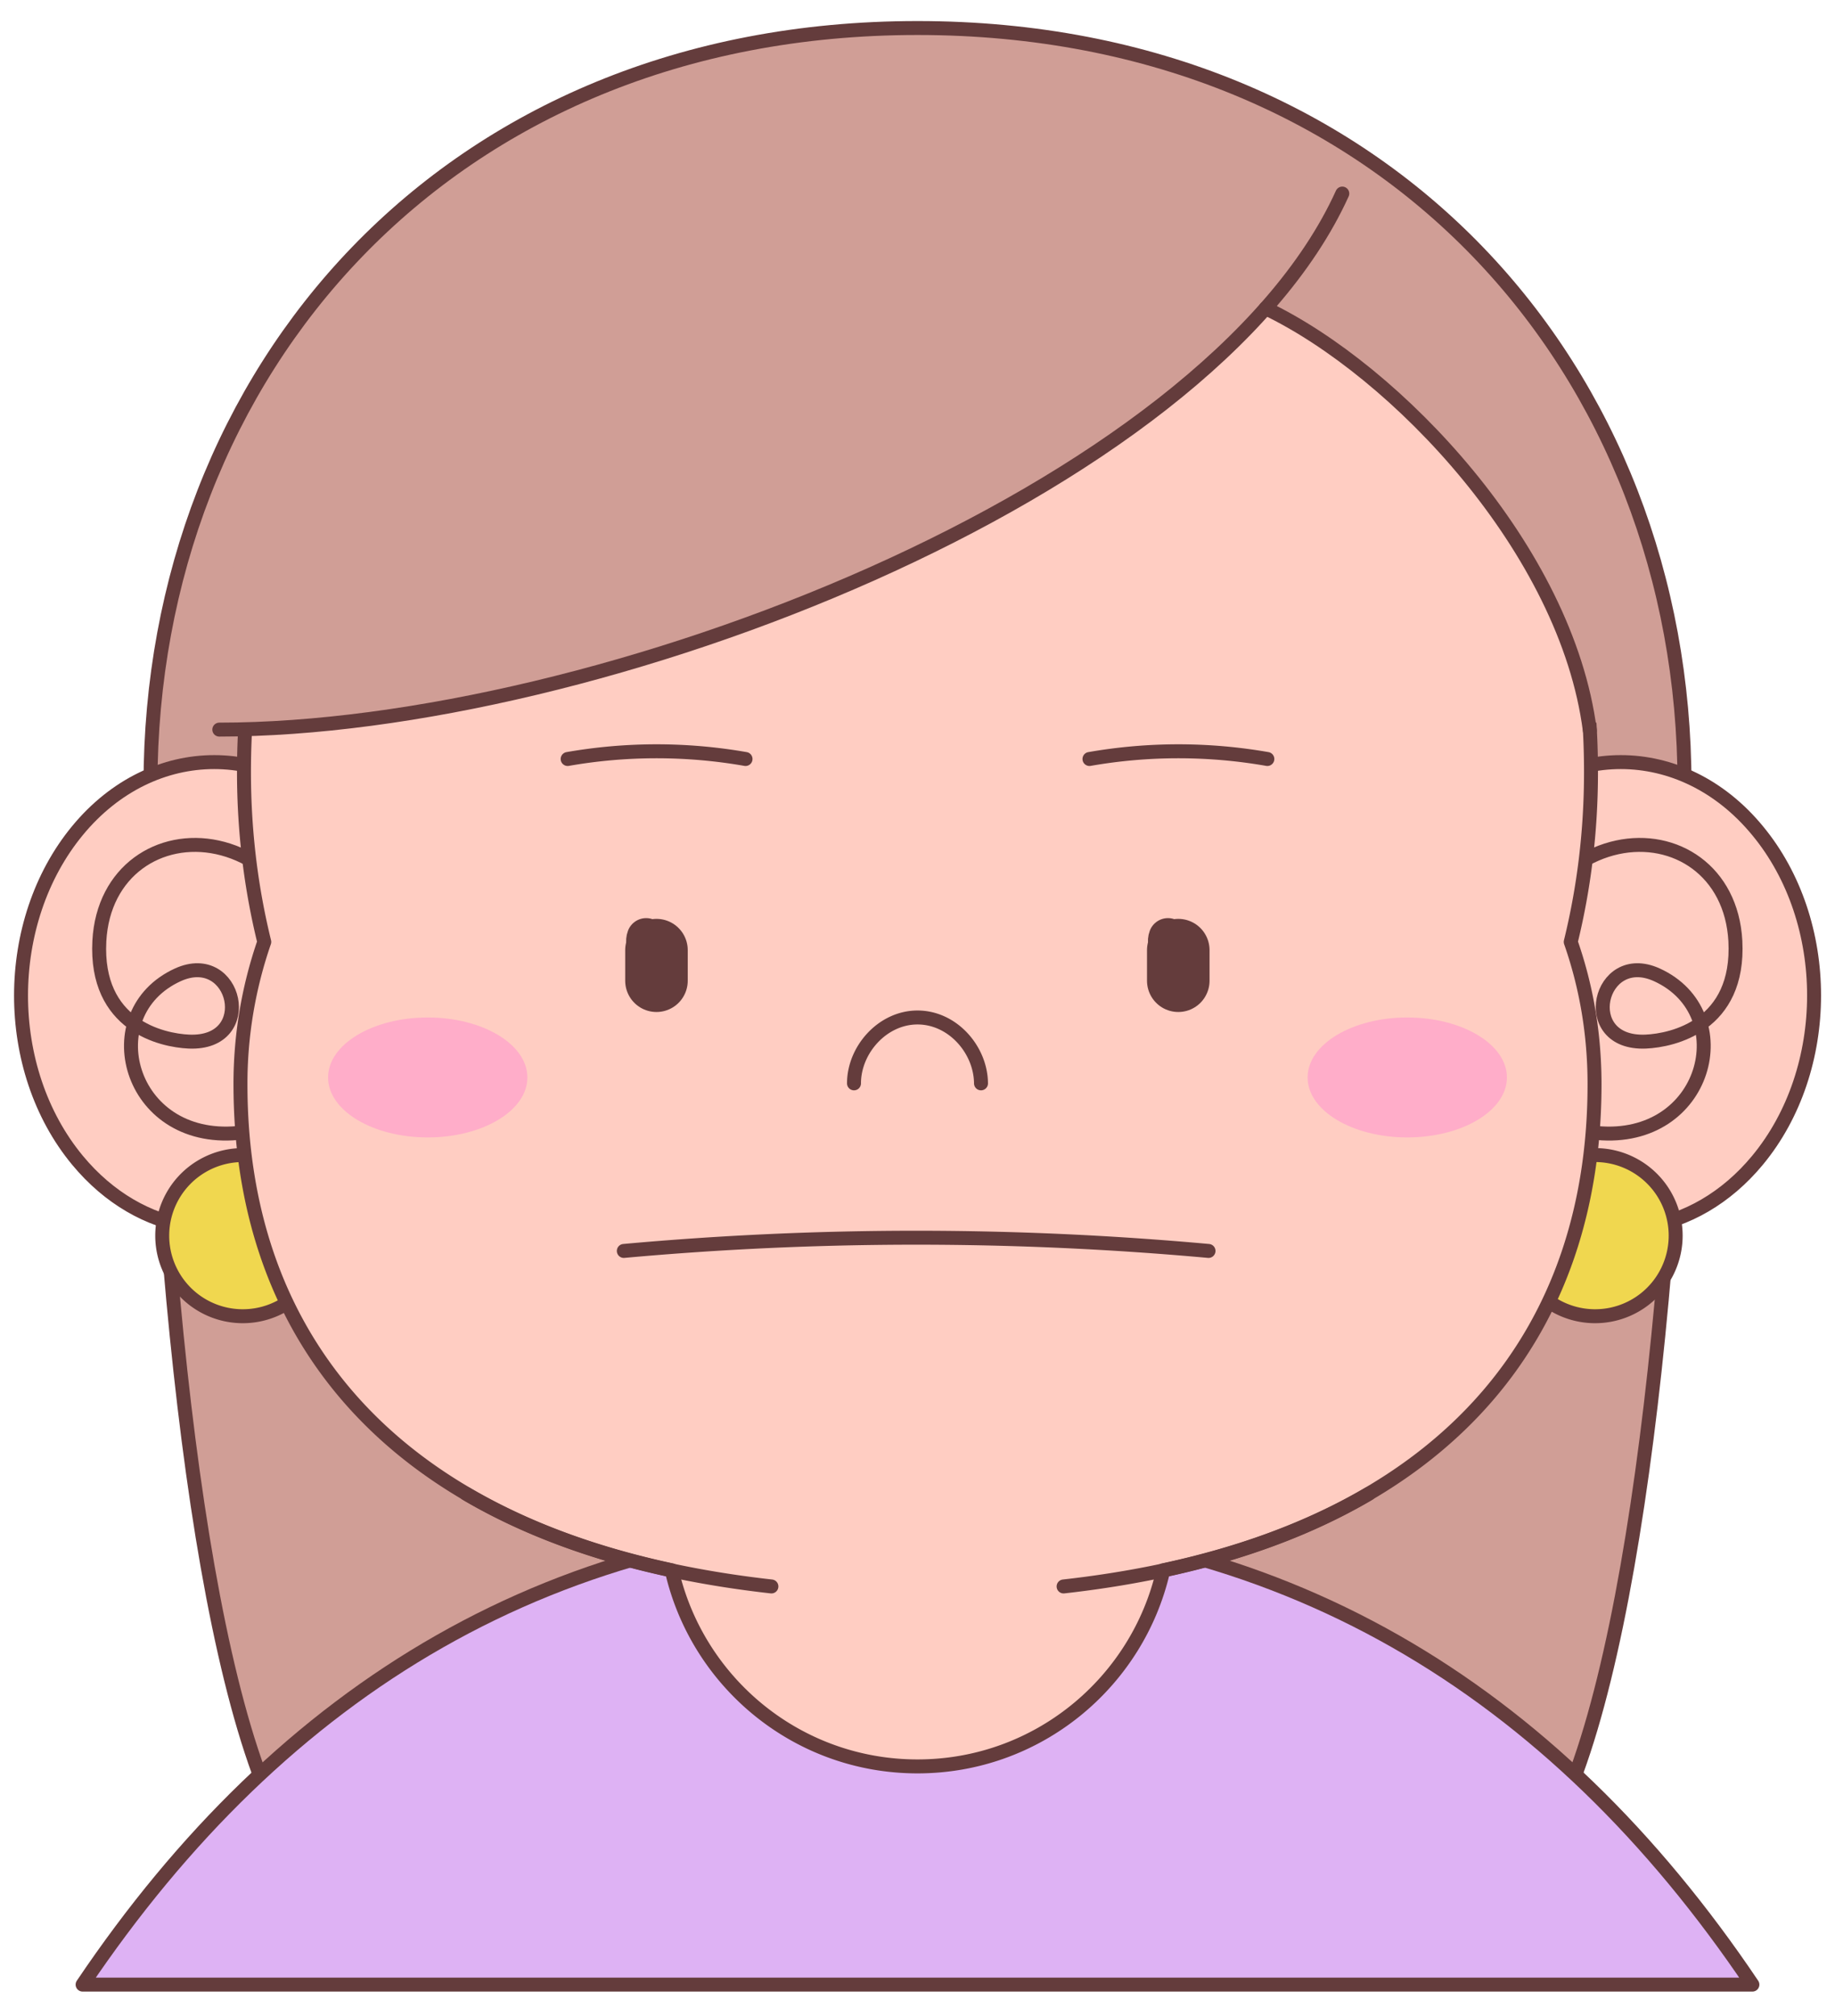 <svg xmlns="http://www.w3.org/2000/svg" fill="none" viewBox="0 0 71 78"><g clip-path="url(#a)"><path fill="#D09E96" stroke="#643C3C" stroke-linecap="round" stroke-linejoin="round" stroke-width=".54" d="M5.823 30.351c0 14.73 1.49 32.52 4.778 39.652h49.798c3.288-7.132 4.778-24.922 4.778-39.652H5.823Z"/><path fill="#DEB2F4" stroke="#643C3C" stroke-linecap="round" stroke-linejoin="round" stroke-width=".54" d="M35.5 58.822c-13.957 0-24.57 6.472-32.304 17.95h64.608c-7.723-11.478-18.336-17.95-32.304-17.95Z"/><path fill="#D09E96" stroke="#643C3C" stroke-linecap="round" stroke-linejoin="round" stroke-width=".54" d="M35.5 56.092c-18.54 0-29.677-9.555-29.677-25.74 0-15.937 11.432-29.268 29.677-29.268 18.245 0 29.677 13.331 29.677 29.267 0 16.186-11.125 25.741-29.677 25.741Z"/><path fill="#FFCDC2" d="M13.58 32.126c-2.922-3.527-7.666-3.527-10.578 0-2.912 3.526-2.923 9.236 0 12.762 2.435 2.935 6.12 3.424 8.975 1.479"/><path stroke="#643C3C" stroke-linecap="round" stroke-linejoin="round" stroke-width=".54" d="M13.58 32.126c-2.922-3.527-7.666-3.527-10.578 0-2.912 3.526-2.923 9.236 0 12.762 2.435 2.935 6.12 3.424 8.975 1.479"/><path stroke="#643C3C" stroke-linecap="round" stroke-linejoin="round" stroke-width=".54" d="M9.19 43.83c-4.243.387-5.55-4.64-2.309-6.12 2.252-1.023 3.105 2.696.432 2.583-1.057-.046-3.64-.626-3.469-3.89.296-5.438 8.77-5.551 9.35 3.97"/><path fill="#F0D74F" stroke="#643C3C" stroke-linecap="round" stroke-linejoin="round" stroke-width=".54" d="M9.338 50.916a3.117 3.117 0 1 0 0-6.233 3.117 3.117 0 0 0 0 6.233Z"/><path fill="#FFCDC2" d="M57.42 32.126c2.922-3.527 7.666-3.527 10.578 0 2.923 3.526 2.923 9.236 0 12.762-2.435 2.935-6.12 3.424-8.975 1.479"/><path stroke="#643C3C" stroke-linecap="round" stroke-linejoin="round" stroke-width=".54" d="M57.42 32.126c2.922-3.527 7.666-3.527 10.578 0 2.923 3.526 2.923 9.236 0 12.762-2.435 2.935-6.12 3.424-8.975 1.479"/><path stroke="#643C3C" stroke-linecap="round" stroke-linejoin="round" stroke-width=".54" d="M61.798 43.83c4.243.387 5.551-4.64 2.31-6.12-2.253-1.023-3.106 2.696-.433 2.583 1.058-.046 3.64-.626 3.47-3.89-.296-5.438-8.77-5.551-9.35 3.97"/><path fill="#F0D74F" stroke="#643C3C" stroke-linecap="round" stroke-linejoin="round" stroke-width=".54" d="M61.662 50.916a3.117 3.117 0 1 0 0-6.233 3.117 3.117 0 0 0 0 6.233Z"/><path fill="#FFCDC2" d="M61.696 41.942c0-1.945-.319-3.788-.921-5.505.5-2.037.784-4.22.784-6.575 0-14.344-10.043-26.344-26.06-26.344-16.015 0-26.059 12-26.059 26.344 0 2.355.285 4.538.785 6.575a16.788 16.788 0 0 0-.921 5.505c0 9.475 5.471 16.402 16.687 18.802.99 4.345 4.868 7.587 9.509 7.587 4.64 0 8.52-3.242 9.51-7.587 11.215-2.4 16.686-9.327 16.686-18.802Z"/><path stroke="#643C3C" stroke-linecap="round" stroke-linejoin="round" stroke-width=".54" d="M61.696 41.942c0-1.945-.319-3.788-.921-5.505.5-2.037.784-4.22.784-6.575 0-14.344-10.043-26.344-26.06-26.344-16.015 0-26.059 12-26.059 26.344 0 2.355.285 4.538.785 6.575a16.788 16.788 0 0 0-.921 5.505c0 9.475 5.471 16.402 16.687 18.802.99 4.345 4.868 7.587 9.509 7.587 4.64 0 8.52-3.242 9.51-7.587 11.215-2.4 16.686-9.327 16.686-18.802Z"/><path stroke="#643C3C" stroke-linecap="round" stroke-linejoin="round" stroke-width="1.5" d="M45.191 36.266c-.113.307.182.478.41.478"/><path stroke="#643C3C" stroke-linecap="round" stroke-linejoin="round" stroke-width="2.42" d="M45.59 36.755v1.183"/><path stroke="#643C3C" stroke-linecap="round" stroke-linejoin="round" stroke-width="1.5" d="M25.001 36.266c-.114.307.182.478.41.478"/><path stroke="#643C3C" stroke-linecap="round" stroke-linejoin="round" stroke-width="2.42" d="M25.4 36.755v1.183"/><path stroke="#643C3C" stroke-linecap="round" stroke-linejoin="round" stroke-width=".54" d="M29.847 61.37c-4.778-.535-8.713-1.763-11.807-3.583m23.113 3.583c4.778-.535 8.713-1.763 11.807-3.583M33.043 41.908c0-1.297 1.103-2.548 2.457-2.548 1.365 0 2.446 1.251 2.457 2.548m4.197-12.547a19.976 19.976 0 0 1 6.882 0m-27.072 0a19.976 19.976 0 0 1 6.882 0"/><path fill="#FFADC9" d="M54.45 44c2.13 0 3.856-1.038 3.856-2.32 0-1.281-1.726-2.32-3.856-2.32s-3.856 1.039-3.856 2.32c0 1.282 1.727 2.32 3.856 2.32Zm-37.9 0c2.13 0 3.856-1.038 3.856-2.32 0-1.281-1.727-2.32-3.856-2.32-2.13 0-3.856 1.039-3.856 2.32 0 1.282 1.726 2.32 3.856 2.32Z"/><path stroke="#643C3C" stroke-linecap="round" stroke-linejoin="round" stroke-width=".54" d="M46.76 48.391a125.252 125.252 0 0 0-22.623 0"/><path fill="#D09E96" d="M48.729 11.81c5.084 2.32 11.864 9.35 12.785 16.448l1.467-1.842-1.524-5.028-4.14-9.498-6.552-4.789-2.025 4.71h-.011Z"/><path fill="#D09E96" d="M51.936 7.488C46.67 19.09 23.113 28.224 8.485 28.224l.42-5.824 2.81-8.667L23.66 4.94l9.6-2.423L44.315 3.78l7.621 3.708Z"/><path stroke="#643C3C" stroke-linecap="round" stroke-linejoin="round" stroke-width=".54" d="M51.936 7.488C46.67 19.09 23.113 28.224 8.485 28.224"/><path stroke="#643C3C" stroke-linecap="round" stroke-linejoin="round" stroke-width=".54" d="M48.968 11.924c5.061 2.423 11.647 9.35 12.546 16.334"/></g><defs><clipPath id="a"><path fill="#fff" d="M.5.777h70v76.302H.5z"/></clipPath></defs></svg>